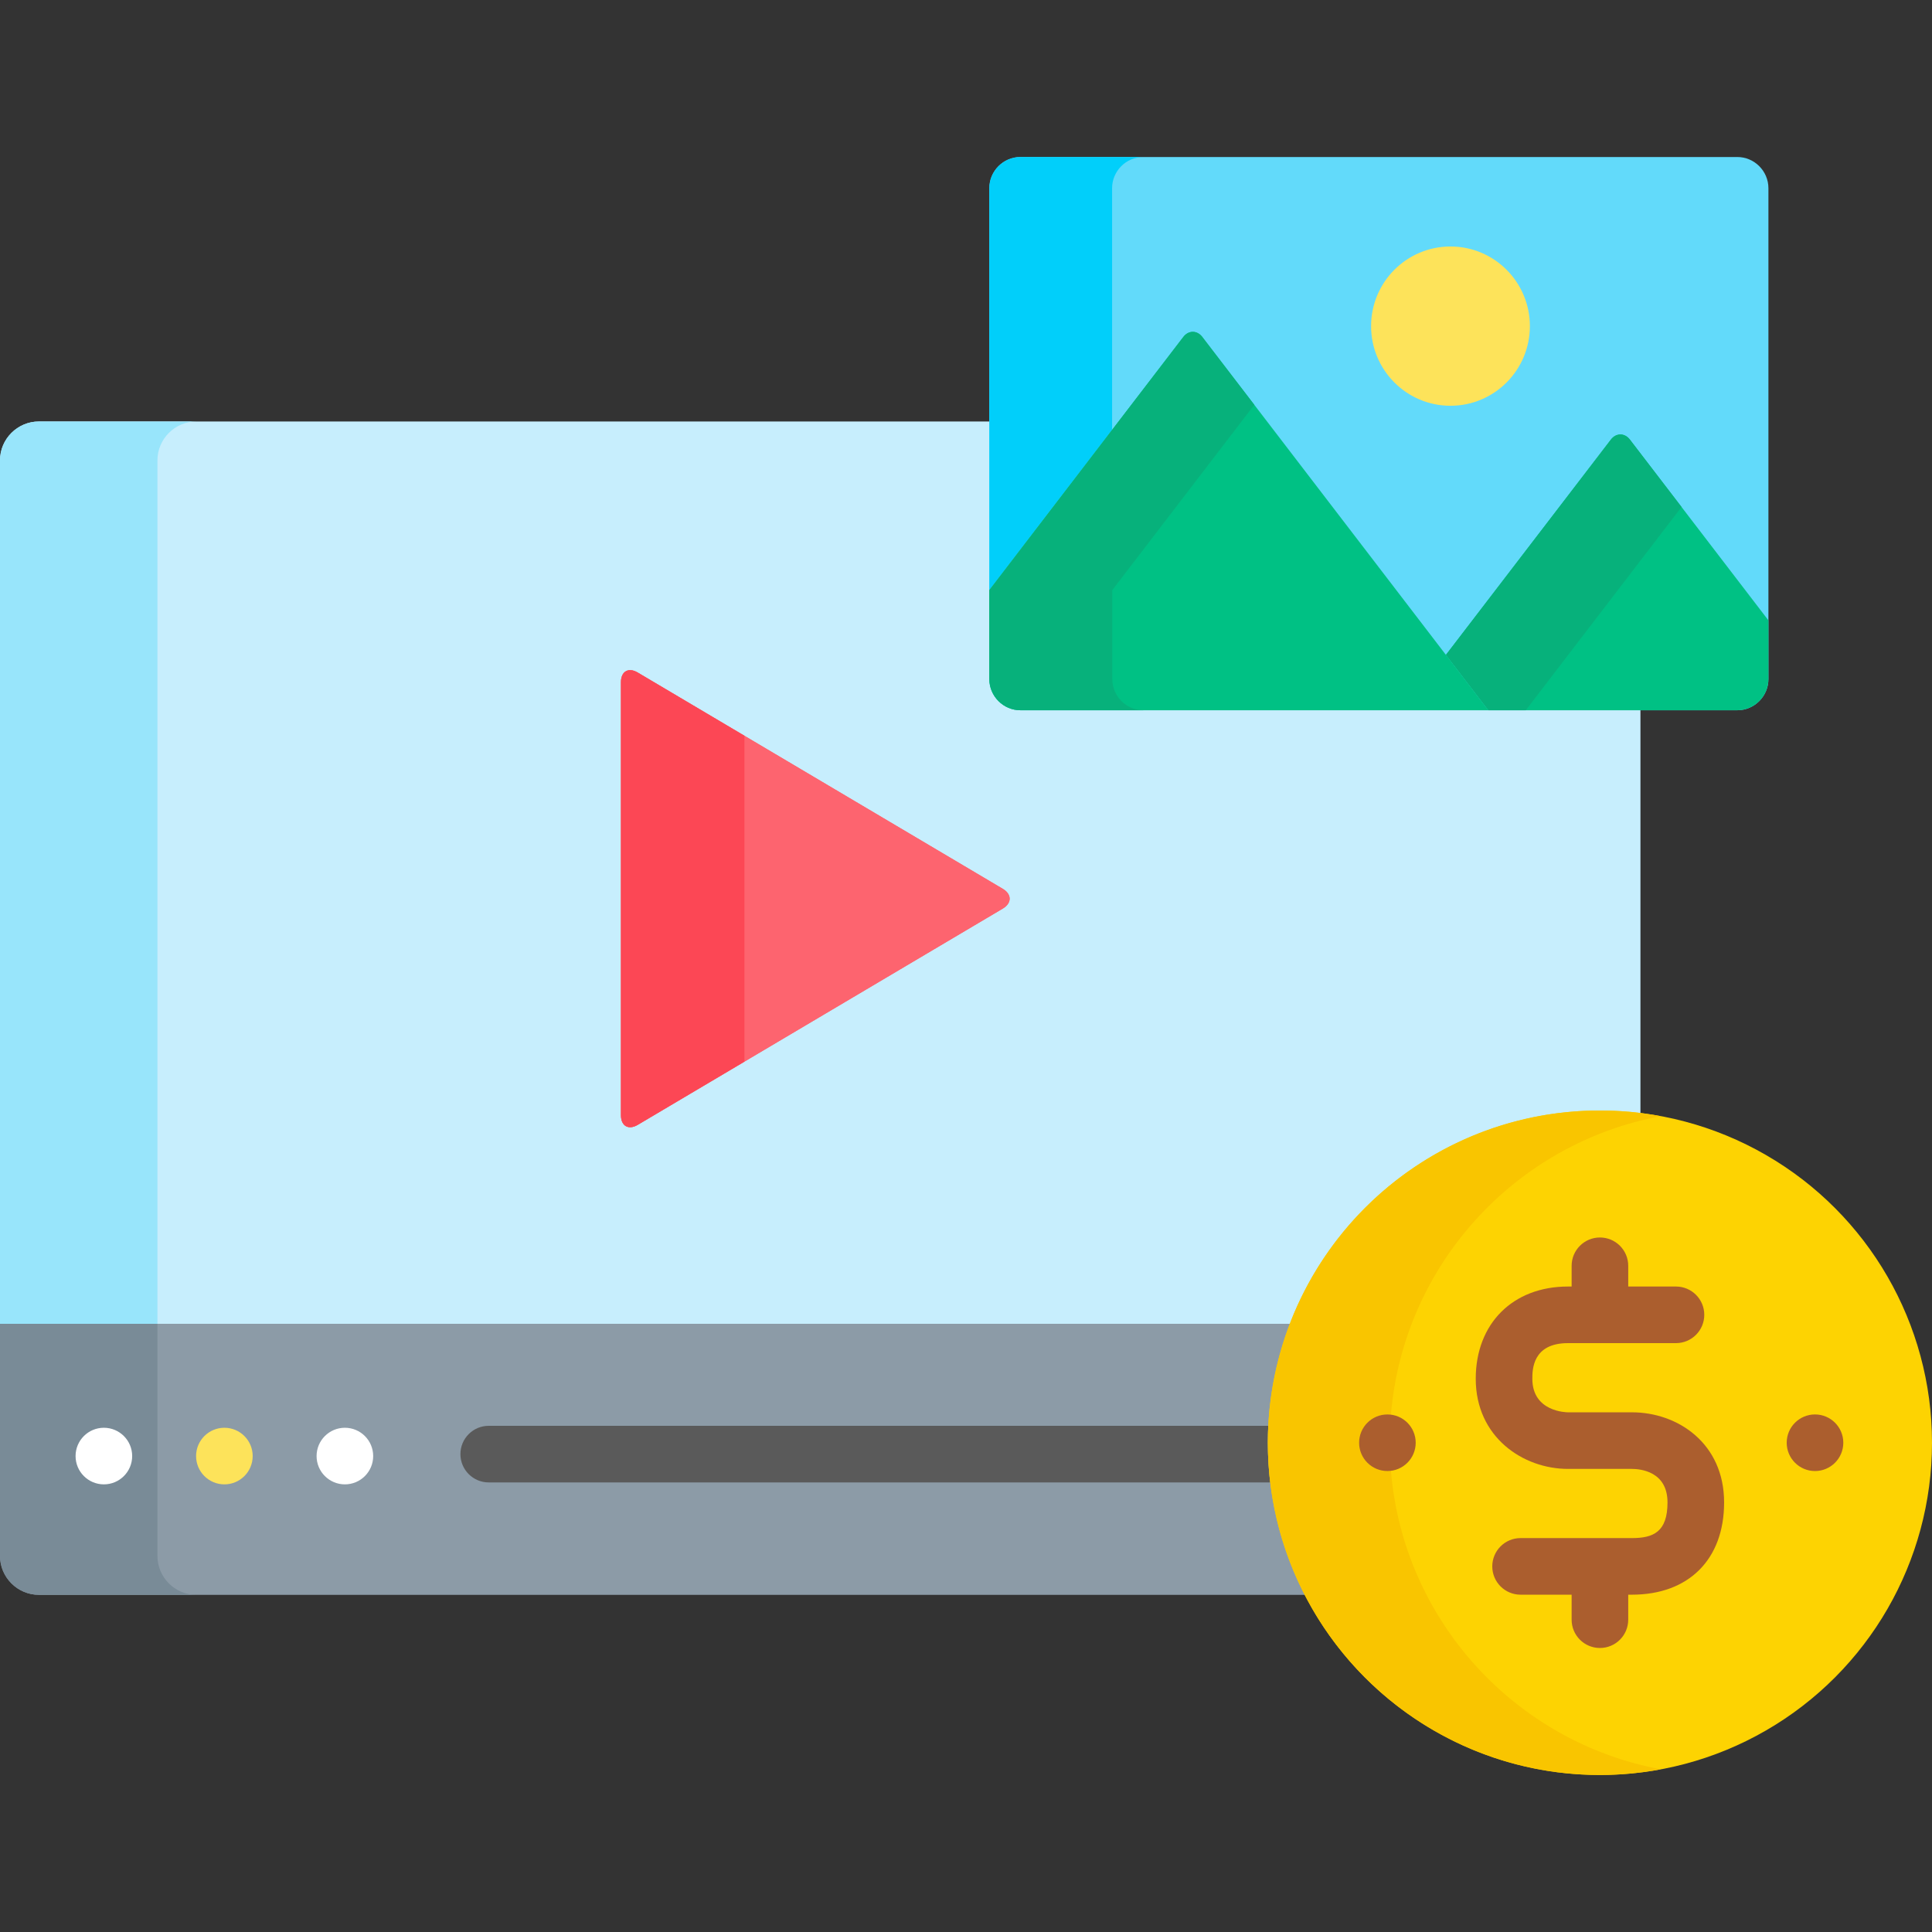 <svg id="Layer_1" enable-background="new 0 0 512 512" height="512" viewBox="0 0 512 512" width="512" xmlns="http://www.w3.org/2000/svg"><rect x="0" y="0" width="512" height="512" fill="#333333" stroke="none"/><path d="m342.516 351.827c12.383-32.993 44.234-56.536 81.482-56.536 3.636 0 7.219.228 10.739.663v-108.731h-164.305c-3.998 0-7.251-3.264-7.251-7.276v-68.248h-252.879c-5.666-.001-10.302 4.638-10.302 10.307v229.821z" fill="#c7eefd"/><path d="m41.722 351.827v-229.821c0-5.669 4.636-10.308 10.302-10.308h-41.722c-5.666 0-10.302 4.639-10.302 10.308v229.821z" fill="#98e5fb"/><path d="m336.994 382.341c0-11.109 2.094-21.737 5.902-31.514h-342.896v61.512c0 5.669 4.636 10.308 10.302 10.308h336.599c-6.323-12.059-9.907-25.771-9.907-40.306z" fill="#8c9ba7"/><path d="m41.722 412.338v-61.512h-41.722v61.512c0 5.669 4.636 10.308 10.302 10.308h41.722c-5.666 0-10.302-4.638-10.302-10.308z" fill="#798b97"/><path d="m335.994 382.341c0-1.504.038-2.999.113-4.485h-206.592c-4.142 0-7.5 3.358-7.5 7.5s3.358 7.5 7.5 7.5h207.106c-.41-3.448-.627-6.956-.627-10.515z" fill="#5a5a5a"/><path d="m164.564 180.757c0-2.834 1.994-3.972 4.432-2.528l96.745 57.311c2.438 1.444 2.438 3.807 0 5.251l-96.744 57.307c-2.438 1.444-4.433.307-4.433-2.528z" fill="#fd646f"/><path d="m164.564 180.757c0-2.834 1.994-3.972 4.432-2.528l96.745 57.311c2.438 1.444 2.438 3.807 0 5.251l-96.744 57.307c-2.438 1.444-4.433.307-4.433-2.528z" fill="#fd646f"/><path d="m197.28 194.984-28.284-16.755c-2.438-1.444-4.432-.307-4.432 2.528v114.813c0 2.834 1.994 3.972 4.433 2.528l28.284-16.754v-86.36z" fill="#fc4755"/><circle cx="27.527" cy="385.872" fill="#fff" r="7.5"/><circle cx="59.463" cy="385.872" fill="#fde35a" r="7.5"/><circle cx="91.398" cy="385.872" fill="#fff" r="7.5"/><ellipse cx="423.997" cy="382.341" fill="#fdd302" rx="88.003" ry="88.05"/><path d="m368.61 389.776c-.307.038-.618.064-.936.064-4.143 0-7.5-3.358-7.5-7.5s3.357-7.5 7.5-7.5c.318 0 .629.026.936.065 3.324-39.74 33.025-71.96 71.535-79.109-5.238-.973-10.629-1.505-16.148-1.505-48.603 0-88.003 39.42-88.003 88.05s39.4 88.05 88.003 88.05c5.519 0 10.91-.533 16.148-1.505-38.51-7.15-68.211-39.369-71.535-79.11z" fill="#f9c500"/><g fill="#ab5e2e"><path d="m432.468 374.276h-16.941c-.385 0-9.44-.101-9.44-8.885 0-2.337 0-9.449 9.44-9.449h28.624c4.142 0 7.5-3.358 7.5-7.5s-3.358-7.5-7.5-7.5h-12.653v-5.495c0-4.142-3.358-7.5-7.5-7.5s-7.5 3.358-7.5 7.5v5.495h-.971c-14.618 0-24.44 9.825-24.44 24.449 0 15.514 12.592 23.885 24.44 23.885h16.941c2.214 0 9.439.641 9.439 8.884 0 7.842-3.773 9.449-9.439 9.449h-29.501c-4.142 0-7.5 3.358-7.5 7.5s3.358 7.5 7.5 7.5h13.53v6.625c0 4.142 3.358 7.5 7.5 7.5s7.5-3.358 7.5-7.5v-6.625h.971c15.075 0 24.439-9.368 24.439-24.449 0-15.68-12.294-23.884-24.439-23.884z"/><circle cx="367.674" cy="382.341" r="7.5"/><circle cx="480.994" cy="382.341" r="7.5"/></g><path d="m460.398 41.609h-189.966c-4.538 0-8.251 3.724-8.251 8.275v130.062c0 4.551 3.713 8.276 8.251 8.276h189.966c4.538 0 8.251-3.725 8.251-8.276v-130.062c0-4.551-3.713-8.275-8.251-8.275z" fill="#62dafa"/><path d="m294.715 49.884c0-4.551 3.713-8.275 8.251-8.275h-32.534c-4.538 0-8.251 3.724-8.251 8.275v106.504l32.534-42.459z" fill="#01cffa"/><path d="m431.934 116.49c-1.383-1.805-3.646-1.805-5.028 0l-43.725 57.062 11.242 14.671h65.975c4.538 0 8.251-3.725 8.251-8.276v-15.542z" fill="#00c184"/><path d="m431.934 116.49c-1.383-1.805-3.646-1.805-5.028 0l-43.725 57.062 11.242 14.671h9.923l41.277-53.868z" fill="#07b17b"/><path d="m318.619 89.296c-1.382-1.806-3.646-1.806-5.028 0l-51.41 67.093v23.558c0 4.551 3.713 8.276 8.251 8.276h123.991z" fill="#00c184"/><path d="m294.768 179.946v-23.558l37.631-49.11-13.78-17.983c-1.382-1.806-3.646-1.806-5.028 0l-51.41 67.093v23.558c0 4.551 3.713 8.276 8.251 8.276h32.586c-4.538.001-8.25-3.724-8.25-8.276z" fill="#07b17b"/><ellipse cx="384.393" cy="86.427" fill="#fde35a" rx="21.041" ry="21.104"/></svg>